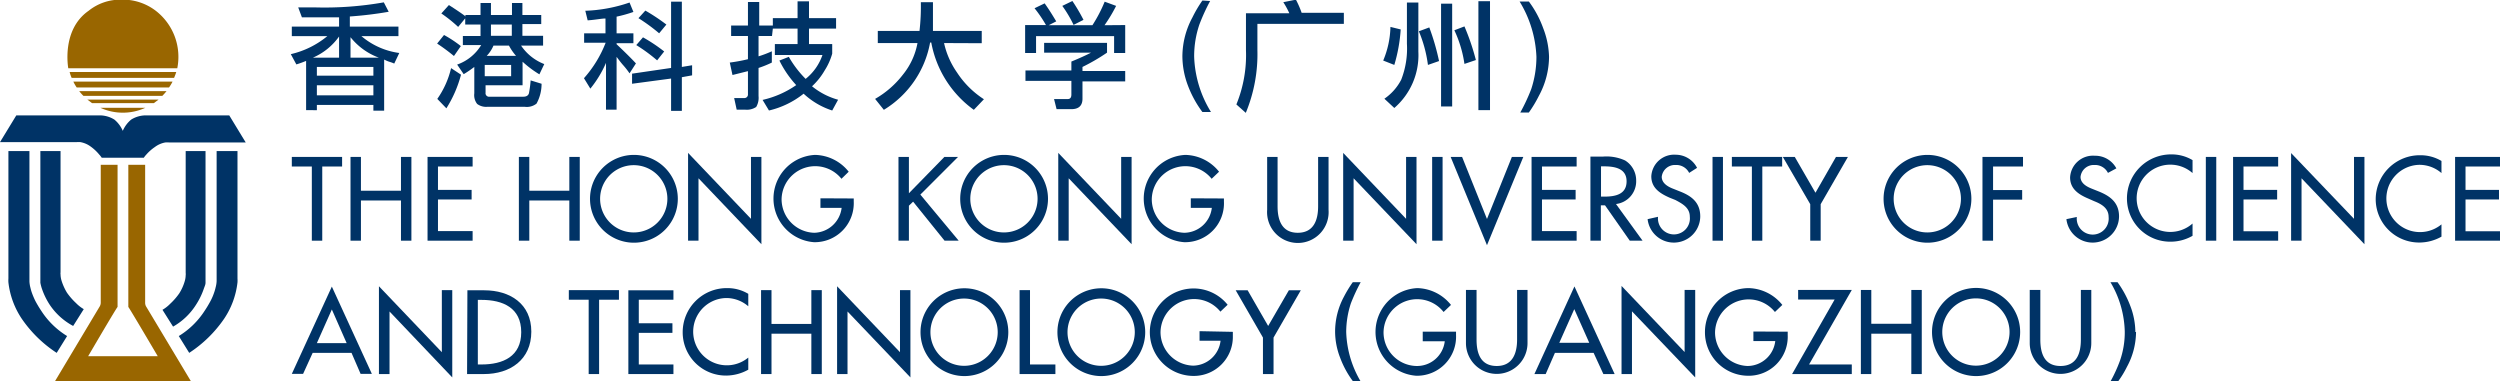 <svg id="图层_1" data-name="图层 1" xmlns="http://www.w3.org/2000/svg" viewBox="0 0 148.64 22.68"><defs><style>.cls-1{fill:#960;}.cls-2{fill:#036;}</style></defs><path class="cls-1" d="M11.46,22.7,8.81,18.28A.46.46,0,0,1,8.73,18V9.82h-1v8.45c.08.09,1.75,2.93,1.75,2.93H5.34S7,18.36,7.09,18.27V9.82h-1V18a.46.46,0,0,1-.08.27L3.36,22.7Z" transform="translate(-0.1 -0.02)"/><path class="cls-1" d="M10.64,4.08A3.46,3.46,0,0,0,9.36.66,3.22,3.22,0,0,0,7.29,0,3,3,0,0,0,5.37.66C3.73,1.8,4.16,4.08,4.16,4.08Z" transform="translate(-0.1 -0.02)"/><path class="cls-1" d="M4.36,4.65h6.09a3.62,3.62,0,0,0,.13-.35H4.24a2.06,2.06,0,0,0,.12.35" transform="translate(-0.1 -0.02)"/><path class="cls-1" d="M10.36,4.87H4.46a2.43,2.43,0,0,0,.2.35h5.49a2.5,2.5,0,0,0,.21-.35" transform="translate(-0.1 -0.02)"/><path class="cls-1" d="M5.06,5.72H9.75A3.33,3.33,0,0,0,10,5.44H4.81a3.33,3.33,0,0,0,.25.28" transform="translate(-0.1 -0.02)"/><path class="cls-1" d="M5.57,6.15H9.25l.28-.21H5.29l.28.21" transform="translate(-0.1 -0.02)"/><path class="cls-1" d="M6.07,6.43a3.22,3.22,0,0,0,2.67,0Z" transform="translate(-0.1 -0.02)"/><path class="cls-2" d="M13.73,6.88h-5a1.66,1.66,0,0,0-.83.25,1.78,1.78,0,0,0-.5.67h0a1.78,1.78,0,0,0-.5-.67,1.66,1.66,0,0,0-.83-.25h-5L.1,8.47H4.66a1.19,1.19,0,0,1,.22,0,1.45,1.45,0,0,1,.62.27A2.65,2.65,0,0,1,6,9.21a1.3,1.3,0,0,1,.15.19h2.5a1.3,1.3,0,0,1,.15-.19,2.65,2.65,0,0,1,.51-.45,1.45,1.45,0,0,1,.62-.27,1.19,1.19,0,0,1,.22,0h4.56Z" transform="translate(-0.1 -0.02)"/><path class="cls-2" d="M.6,9v7.58a1.62,1.62,0,0,0,0,.23,4.85,4.85,0,0,0,.8,2.17A7.44,7.44,0,0,0,3.47,21l.62-1a4.81,4.81,0,0,1-1.53-1.49,6.79,6.79,0,0,1-.36-.6A4.8,4.8,0,0,1,2,17.44a2.54,2.54,0,0,1-.09-.31,1.76,1.76,0,0,1-.06-.38c0-.05,0-.23,0-.23V9Z" transform="translate(-0.1 -0.02)"/><path class="cls-2" d="M2.5,9v7.62s0,.09,0,.13,0,.06,0,.08a2.4,2.4,0,0,0,.1.38,4.24,4.24,0,0,0,.45.92A3.86,3.86,0,0,0,4.45,19.4l.63-1a2.13,2.13,0,0,1-.46-.36,3.81,3.81,0,0,1-.54-.62,3.22,3.22,0,0,1-.32-.71,1.31,1.31,0,0,1-.06-.38.31.31,0,0,1,0-.11V9Z" transform="translate(-0.1 -0.02)"/><path class="cls-2" d="M14.22,9v7.58a1.62,1.62,0,0,1,0,.23,4.85,4.85,0,0,1-.8,2.17A7.44,7.44,0,0,1,11.35,21l-.62-1a4.81,4.81,0,0,0,1.53-1.49,6.79,6.79,0,0,0,.36-.6,3.28,3.28,0,0,0,.21-.49,2.54,2.54,0,0,0,.09-.31,1.76,1.76,0,0,0,.06-.38c0-.05,0-.23,0-.23V9Z" transform="translate(-0.1 -0.02)"/><path class="cls-2" d="M12.32,9v7.62s0,.09,0,.13v.08c0,.12-.06.23-.11.38a4.24,4.24,0,0,1-.45.92,3.86,3.86,0,0,1-1.37,1.31l-.63-1a2.13,2.13,0,0,0,.46-.36,3.81,3.81,0,0,0,.54-.62,2.81,2.81,0,0,0,.32-.71,1.31,1.31,0,0,0,.06-.38.31.31,0,0,0,0-.11V9Z" transform="translate(-0.1 -0.02)"/><path class="cls-2" d="M18.69,21l-.57,1.25h-.67l2.38-5.19,2.38,5.19h-.67L21,21Zm1.14-2.58-.89,2h1.77Z" transform="translate(-0.1 -0.02)"/><polygon class="cls-2" points="22.53 17.02 26.27 20.94 26.27 17.25 26.89 17.25 26.89 22.44 23.16 18.52 23.16 22.24 22.53 22.24 22.53 17.02"/><path class="cls-2" d="M27.89,17.28h1c1.53,0,2.8.8,2.8,2.46s-1.25,2.52-2.82,2.52h-1Zm.62,4.41h.22c1.27,0,2.36-.47,2.36-1.92S30,17.85,28.73,17.85h-.22Z" transform="translate(-0.1 -0.02)"/><polygon class="cls-2" points="35.62 22.24 35 22.24 35 17.82 33.82 17.82 33.82 17.25 36.8 17.25 36.8 17.82 35.62 17.82 35.62 22.24"/><polygon class="cls-2" points="37.36 17.26 40.04 17.26 40.04 17.82 37.98 17.82 37.98 19.22 39.98 19.22 39.98 19.79 37.98 19.79 37.98 21.67 40.04 21.67 40.04 22.24 37.36 22.24 37.36 17.26"/><path class="cls-2" d="M44.59,18.23a2,2,0,0,0-1.31-.49,2,2,0,1,0,1.31,3.54V22a2.73,2.73,0,0,1-1.31.35,2.57,2.57,0,0,1-2.59-2.57,2.62,2.62,0,0,1,2.65-2.63,2.4,2.4,0,0,1,1.25.34Z" transform="translate(-0.1 -0.02)"/><polygon class="cls-2" points="48.24 19.26 48.24 17.25 48.86 17.25 48.86 22.24 48.24 22.24 48.24 19.84 45.87 19.84 45.87 22.24 45.25 22.24 45.25 17.25 45.87 17.25 45.87 19.26 48.24 19.26"/><polygon class="cls-2" points="49.77 17.02 53.51 20.94 53.51 17.25 54.13 17.25 54.13 22.44 50.39 18.52 50.39 22.24 49.77 22.24 49.77 17.02"/><path class="cls-2" d="M60.05,19.77a2.61,2.61,0,0,1-5.22,0,2.61,2.61,0,0,1,5.22,0m-.63,0a2,2,0,1,0-4,0,2,2,0,1,0,4,0" transform="translate(-0.1 -0.02)"/><polygon class="cls-2" points="61.24 21.67 62.75 21.67 62.75 22.24 60.62 22.24 60.62 17.25 61.24 17.25 61.24 21.67"/><path class="cls-2" d="M68.19,19.77a2.61,2.61,0,0,1-5.22,0,2.61,2.61,0,0,1,5.22,0m-.62,0a2,2,0,1,0-4,0,2,2,0,1,0,4,0" transform="translate(-0.1 -0.02)"/><path class="cls-2" d="M73.4,19.75V20A2.32,2.32,0,0,1,71,22.37a2.6,2.6,0,1,1,2.09-4.23l-.43.41a2,2,0,0,0-3.56,1.21,2,2,0,0,0,1.94,2,1.67,1.67,0,0,0,1.63-1.48H71.42v-.57Z" transform="translate(-0.1 -0.02)"/><polygon class="cls-2" points="73.47 17.26 74.18 17.26 75.4 19.38 76.63 17.26 77.34 17.26 75.72 20.07 75.72 22.24 75.09 22.24 75.09 20.07 73.47 17.26"/><path class="cls-2" d="M86.67,19.74v.2a2.32,2.32,0,0,1-2.37,2.42,2.61,2.61,0,0,1,.07-5.21,2.64,2.64,0,0,1,2,1l-.44.42a2,2,0,0,0-3.57,1.21,2,2,0,0,0,1.94,2A1.66,1.66,0,0,0,86,20.31H84.69v-.57Z" transform="translate(-0.1 -0.02)"/><path class="cls-2" d="M87.89,17.26v2.95c0,.82.24,1.57,1.2,1.57S90.3,21,90.3,20.21V17.26h.62v3.16a1.83,1.83,0,1,1-3.66,0V17.26Z" transform="translate(-0.1 -0.02)"/><path class="cls-2" d="M92.55,21,92,22.26h-.67l2.38-5.21,2.39,5.21h-.67L94.85,21Zm1.15-2.6-.89,2h1.78Z" transform="translate(-0.1 -0.02)"/><polygon class="cls-2" points="96.41 17 100.16 20.93 100.16 17.24 100.79 17.24 100.79 22.44 97.03 18.51 97.03 22.24 96.41 22.24 96.41 17"/><path class="cls-2" d="M106.39,19.74v.2A2.32,2.32,0,0,1,104,22.36a2.58,2.58,0,0,1-2.53-2.59,2.61,2.61,0,0,1,2.6-2.62,2.64,2.64,0,0,1,2,1l-.44.42a2,2,0,0,0-3.56,1.21,2,2,0,0,0,1.94,2,1.67,1.67,0,0,0,1.64-1.48h-1.3v-.57Z" transform="translate(-0.1 -0.02)"/><polygon class="cls-2" points="110.1 21.67 110.1 22.24 106.55 22.24 109.08 17.81 106.91 17.81 106.91 17.24 110.1 17.24 107.56 21.67 110.1 21.67"/><polygon class="cls-2" points="113.64 19.25 113.64 17.24 114.26 17.24 114.26 22.24 113.64 22.24 113.64 19.84 111.26 19.84 111.26 22.24 110.64 22.24 110.64 17.24 111.26 17.24 111.26 19.25 113.64 19.25"/><path class="cls-2" d="M120.21,19.76a2.62,2.62,0,0,1-5.24,0,2.62,2.62,0,0,1,5.24,0m-.63,0a2,2,0,1,0-4,0,2,2,0,1,0,4,0" transform="translate(-0.1 -0.02)"/><path class="cls-2" d="M121.41,17.26v2.95c0,.82.24,1.57,1.2,1.57s1.21-.75,1.21-1.57V17.26h.62v3.16a1.83,1.83,0,1,1-3.66,0V17.26Z" transform="translate(-0.1 -0.02)"/><path class="cls-2" d="M81,16.8a11.11,11.11,0,0,0-.58,1.25,5.47,5.47,0,0,0-.28,1.71A6.13,6.13,0,0,0,81,22.7h-.45a5.61,5.61,0,0,1-.77-1.41,4.31,4.31,0,0,1-.3-1.55A4.38,4.38,0,0,1,80,17.67a7.26,7.26,0,0,1,.53-.87Z" transform="translate(-0.1 -0.02)"/><path class="cls-2" d="M127.1,19.76a4.38,4.38,0,0,1-.54,2.07,5.7,5.7,0,0,1-.53.87h-.45a8.75,8.75,0,0,0,.57-1.25,5.11,5.11,0,0,0,.28-1.71,6,6,0,0,0-.85-2.94H126a5.92,5.92,0,0,1,.76,1.41,4.43,4.43,0,0,1,.3,1.55" transform="translate(-0.1 -0.02)"/><polygon class="cls-2" points="19.16 14.31 18.54 14.31 18.54 9.9 17.35 9.9 17.35 9.33 20.34 9.33 20.34 9.9 19.16 9.9 19.16 14.31"/><polygon class="cls-2" points="23.84 11.34 23.84 9.33 24.46 9.33 24.46 14.31 23.84 14.31 23.84 11.92 21.46 11.92 21.46 14.31 20.84 14.31 20.84 9.33 21.46 9.33 21.46 11.34 23.84 11.34"/><polygon class="cls-2" points="25.42 9.33 28.1 9.33 28.1 9.9 26.04 9.9 26.04 11.29 28.04 11.29 28.04 11.86 26.04 11.86 26.04 13.74 28.1 13.74 28.1 14.31 25.42 14.31 25.42 9.33"/><polygon class="cls-2" points="33.85 11.34 33.85 9.33 34.47 9.33 34.47 14.31 33.85 14.31 33.85 11.92 31.47 11.92 31.47 14.31 30.85 14.31 30.85 9.33 31.47 9.33 31.47 11.34 33.85 11.34"/><path class="cls-2" d="M40.4,11.84a2.61,2.61,0,0,1-5.22,0,2.61,2.61,0,0,1,5.22,0m-.62,0a2,2,0,1,0-4,0,2,2,0,1,0,4,0" transform="translate(-0.1 -0.02)"/><polygon class="cls-2" points="40.91 9.09 44.65 13.01 44.65 9.33 45.27 9.33 45.27 14.52 41.53 10.6 41.53 14.31 40.91 14.31 40.91 9.09"/><path class="cls-2" d="M50.86,11.82V12a2.32,2.32,0,0,1-2.36,2.42,2.6,2.6,0,0,1,.06-5.19,2.62,2.62,0,0,1,2,1l-.43.42a2,2,0,0,0-3.56,1.21,2,2,0,0,0,1.94,2,1.68,1.68,0,0,0,1.63-1.48H48.88v-.57Z" transform="translate(-0.1 -0.02)"/><polygon class="cls-2" points="56.15 9.33 56.96 9.33 54.72 11.57 57 14.31 56.16 14.31 54.29 11.99 54.04 12.23 54.04 14.31 53.42 14.31 53.42 9.33 54.04 9.33 54.04 11.49 56.15 9.33"/><path class="cls-2" d="M62.41,11.84a2.61,2.61,0,0,1-5.22,0,2.61,2.61,0,0,1,5.22,0m-.62,0a2,2,0,1,0-4,0,2,2,0,1,0,4,0" transform="translate(-0.1 -0.02)"/><polygon class="cls-2" points="62.92 9.09 66.66 13.01 66.66 9.33 67.28 9.33 67.28 14.52 63.54 10.6 63.54 14.31 62.92 14.31 62.92 9.09"/><path class="cls-2" d="M72.87,11.82V12a2.31,2.31,0,0,1-2.36,2.42,2.6,2.6,0,0,1,.07-5.19,2.63,2.63,0,0,1,2,1l-.44.42a2,2,0,0,0-3.56,1.21,2,2,0,0,0,1.94,2,1.67,1.67,0,0,0,1.63-1.48H70.9v-.57Z" transform="translate(-0.1 -0.02)"/><path class="cls-2" d="M76.06,9.35v2.94c0,.81.25,1.57,1.2,1.57s1.21-.76,1.21-1.57V9.35h.62V12.5a1.83,1.83,0,1,1-3.65,0V9.35Z" transform="translate(-0.1 -0.02)"/><polygon class="cls-2" points="79.86 9.09 83.6 13.01 83.6 9.33 84.22 9.33 84.22 14.52 80.48 10.6 80.48 14.31 79.86 14.31 79.86 9.09"/><rect class="cls-2" x="85.15" y="9.33" width="0.62" height="4.98"/><polygon class="cls-2" points="88.41 13.02 89.89 9.33 90.57 9.33 88.41 14.58 86.25 9.33 86.93 9.33 88.41 13.02"/><polygon class="cls-2" points="91.06 9.33 93.74 9.33 93.74 9.9 91.68 9.9 91.68 11.29 93.68 11.29 93.68 11.86 91.68 11.86 91.68 13.74 93.74 13.74 93.74 14.31 91.06 14.31 91.06 9.33"/><path class="cls-2" d="M97.76,14.33H97l-1.47-2.1h-.25v2.1h-.62v-5h.75a2.66,2.66,0,0,1,1.31.23,1.39,1.39,0,0,1,.66,1.19,1.36,1.36,0,0,1-1.2,1.4Zm-2.47-2.62h.2c.63,0,1.32-.12,1.32-.91s-.74-.89-1.36-.89h-.16Z" transform="translate(-0.1 -0.02)"/><path class="cls-2" d="M100.53,10.3a.85.85,0,0,0-.8-.47.79.79,0,0,0-.83.7c0,.39.38.6.7.72l.35.14c.71.27,1.24.66,1.24,1.5a1.57,1.57,0,0,1-3.13.16l.62-.14a.95.95,0,1,0,1.89,0c0-.54-.43-.77-.86-1l-.35-.14c-.56-.25-1.08-.57-1.08-1.27a1.36,1.36,0,0,1,1.47-1.28A1.42,1.42,0,0,1,101,10Z" transform="translate(-0.1 -0.02)"/><rect class="cls-2" x="101.82" y="9.33" width="0.62" height="4.98"/><polygon class="cls-2" points="104.78 14.31 104.16 14.31 104.16 9.9 102.97 9.9 102.97 9.33 105.96 9.33 105.96 9.9 104.78 9.9 104.78 14.31"/><polygon class="cls-2" points="106 9.33 106.71 9.33 107.94 11.46 109.16 9.33 109.87 9.33 108.25 12.14 108.25 14.31 107.63 14.31 107.63 12.14 106 9.33"/><path class="cls-2" d="M117.31,11.84a2.61,2.61,0,0,1-5.22,0,2.61,2.61,0,0,1,5.22,0m-.62,0a2,2,0,1,0-4,0,2,2,0,1,0,4,0" transform="translate(-0.1 -0.02)"/><polygon class="cls-2" points="118.5 9.9 118.5 11.3 120.23 11.3 120.23 11.87 118.5 11.87 118.5 14.31 117.87 14.31 117.87 9.33 120.28 9.33 120.28 9.9 118.5 9.9"/><path class="cls-2" d="M125.43,10.3a.85.85,0,0,0-.8-.47.79.79,0,0,0-.83.71c0,.39.39.59.7.71l.35.14c.71.28,1.24.67,1.24,1.5a1.57,1.57,0,0,1-3.13.16l.62-.13a.95.95,0,1,0,1.89,0c0-.53-.43-.77-.86-.94l-.34-.15c-.57-.24-1.09-.57-1.09-1.26a1.36,1.36,0,0,1,1.47-1.29,1.42,1.42,0,0,1,1.28.75Z" transform="translate(-0.1 -0.02)"/><path class="cls-2" d="M130.46,10.31a2,2,0,1,0,0,3v.73a2.62,2.62,0,0,1-1.31.35,2.57,2.57,0,0,1-2.59-2.57,2.62,2.62,0,0,1,2.65-2.62,2.42,2.42,0,0,1,1.25.34Z" transform="translate(-0.1 -0.02)"/><rect class="cls-2" x="131.15" y="9.33" width="0.62" height="4.98"/><polygon class="cls-2" points="132.77 9.33 135.45 9.33 135.45 9.9 133.39 9.9 133.39 11.29 135.39 11.29 135.39 11.86 133.39 11.86 133.39 13.75 135.45 13.75 135.45 14.31 132.77 14.31 132.77 9.33"/><polygon class="cls-2" points="136.22 9.1 139.96 13.01 139.96 9.33 140.58 9.33 140.58 14.52 136.84 10.6 136.84 14.31 136.22 14.31 136.22 9.1"/><path class="cls-2" d="M145.26,10.31a2,2,0,0,0-1.32-.49,2,2,0,1,0,1.32,3.54v.73a2.68,2.68,0,0,1-1.31.35,2.58,2.58,0,0,1-2.6-2.57A2.62,2.62,0,0,1,144,9.25a2.43,2.43,0,0,1,1.26.34Z" transform="translate(-0.1 -0.02)"/><polygon class="cls-2" points="145.97 9.33 148.64 9.33 148.64 9.9 146.59 9.9 146.59 11.29 148.58 11.29 148.58 11.86 146.59 11.86 146.59 13.75 148.64 13.75 148.64 14.31 145.97 14.31 145.97 9.33"/><path class="cls-2" d="M22.94,3.6v3H22.3V6.26H18.94v.31H18.3V3.64a6,6,0,0,1-.58.21l-.33-.61a5.27,5.27,0,0,0,2.17-1.07H17.45V1.6h2.81V1.05l-2.21,0L17.83.46h1A20.25,20.25,0,0,0,22.92.16l.29.56A22.58,22.58,0,0,1,20.9,1V1.6h2.89v.57h-2.2a4.37,4.37,0,0,0,2.25,1l-.3.63a2.09,2.09,0,0,0-.3-.11,2.08,2.08,0,0,1-.3-.13M18.7,3.45h1.56V2.19A3.71,3.71,0,0,1,18.7,3.45M22.3,4H18.94v.52H22.3ZM18.94,5.69H22.3v-.6H18.94Zm2-3.51V3.45h1.69A3.85,3.85,0,0,1,20.9,2.18" transform="translate(-0.1 -0.02)"/><path class="cls-2" d="M27.51,4.46a7.14,7.14,0,0,1-.87,2l-.54-.56a5.27,5.27,0,0,0,.82-1.83Zm-.42-1.11a11.58,11.58,0,0,0-1-.74l.41-.51a7.2,7.2,0,0,1,1,.66ZM27.76.91h.91V.2h.62V.91h1.25V.2h.62V.91h1.12v.54H31.16v.7h1.23v.58H31.08a2.94,2.94,0,0,0,1.38,1.1l-.29.61a6.23,6.23,0,0,1-1-.75v1.4h-2.2v.44a.21.21,0,0,0,.24.24h2c.19,0,.3-.07.34-.21a6.86,6.86,0,0,0,.1-.76L32.3,5A2.44,2.44,0,0,1,32,6.18a.93.93,0,0,1-.7.19H29.08a.89.89,0,0,1-.61-.17.85.85,0,0,1-.17-.63V4a6.88,6.88,0,0,1-.63.43l-.39-.57a2.73,2.73,0,0,0,1.43-1.16H27.62V2.16h1.05V1.48h-.91V1.11l-.42.51a8.32,8.32,0,0,0-1-.8l.45-.5c.39.25.72.47,1,.68Zm1.16,3.64h1.57V3.88H28.92Zm.52-1.82a2,2,0,0,1-.4.61h1.74a3.26,3.26,0,0,1-.42-.61Zm-.15-.58h1.24V1.48H29.29Z" transform="translate(-0.1 -0.02)"/><path class="cls-2" d="M36.1,1.12c-.24,0-.6.08-1.06.11L34.9.66A8.93,8.93,0,0,0,37.53.17l.23.56a8.18,8.18,0,0,1-1,.28V2h1v.59h-1v.06c.51.48.89.86,1.15,1.14l-.38.59a4.72,4.72,0,0,0-.41-.52c-.12-.14-.24-.3-.36-.46V6.54l-.63,0V3.76a6.57,6.57,0,0,1-.93,1.53l-.38-.62a6.94,6.94,0,0,0,1.29-2.11H34.83V2H36.1ZM37.68,5V4.4L40,4.06V.12h.64V4l.61-.1V4.5l-.61.11v2H40V4.69Zm1.49-1.39a9.78,9.78,0,0,0-1.24-.91l.4-.46a9.71,9.71,0,0,1,1.26.84ZM39.29,2a10.68,10.68,0,0,0-1.23-.9l.41-.45a11.37,11.37,0,0,1,1.25.83Z" transform="translate(-0.1 -0.02)"/><path class="cls-2" d="M46,2.16h-.8V3.37a6.86,6.86,0,0,0,.79-.3v.67a6,6,0,0,1-.79.32V5.73a1.07,1.07,0,0,1-.14.65,1,1,0,0,1-.66.16H43.9l-.15-.69.59,0a.21.21,0,0,0,.23-.23V4.25l-.92.23-.16-.74a9.94,9.94,0,0,0,1.08-.2V2.16h-1V1.54h1V.14h.67v1.4h.81V1.1h1.47v-1h.68v1h1.61v.62H48.2v.92h1.38v.57a3.71,3.71,0,0,1-.45,1,4,4,0,0,1-.75.94,4.24,4.24,0,0,0,1.55.8l-.35.64a4.52,4.52,0,0,1-1.7-1,5.2,5.2,0,0,1-2.06,1l-.38-.63a5.71,5.71,0,0,0,2-.88,6.17,6.17,0,0,1-1-1.46l.56-.22a6.17,6.17,0,0,0,1,1.31,3.11,3.11,0,0,0,1-1.42H46.17V2.64h1.35V1.72H46.05Z" transform="translate(-0.1 -0.02)"/><path class="cls-2" d="M56.23,2.58A4.89,4.89,0,0,0,57,4.33a5.39,5.39,0,0,0,1.6,1.59L58,6.55a6.34,6.34,0,0,1-2.53-4H55.4a5.9,5.9,0,0,1-2.75,4l-.52-.65a5.61,5.61,0,0,0,1.66-1.45,4.17,4.17,0,0,0,.86-1.87H52.29V1.86h2.48A12.81,12.81,0,0,0,54.85.15h.72c0,.78,0,1.35,0,1.71h2.9v.73Z" transform="translate(-0.1 -0.02)"/><path class="cls-2" d="M72.05.08a11.56,11.56,0,0,0-.64,1.4,5.84,5.84,0,0,0-.31,1.91,6.66,6.66,0,0,0,1,3.29h-.51a6.4,6.4,0,0,1-.86-1.57,5,5,0,0,1-.33-1.74A4.92,4.92,0,0,1,71,1.05a7.41,7.41,0,0,1,.59-1Z" transform="translate(-0.1 -0.02)"/><path class="cls-2" d="M83.38,1.77A9.44,9.44,0,0,1,83,3.88l-.66-.26a5.45,5.45,0,0,0,.43-2ZM83,6.44l-.59-.55a3.1,3.1,0,0,0,1-1.13,5.08,5.08,0,0,0,.34-2.14V.17h.68V3.09A4.15,4.15,0,0,1,83,6.44m2-2.56a7.74,7.74,0,0,0-.54-2l.62-.23a14,14,0,0,1,.58,2ZM85.78.24h.66V6.35h-.66Zm1.39,3.58a7.06,7.06,0,0,0-.6-2l.6-.23a13.84,13.84,0,0,1,.68,2ZM88,.09h.69V6.57H88Z" transform="translate(-0.1 -0.02)"/><path class="cls-2" d="M92.2,3.4a4.91,4.91,0,0,1-.6,2.31,7.48,7.48,0,0,1-.6,1h-.51a11.17,11.17,0,0,0,.65-1.39,6.13,6.13,0,0,0,.31-1.92,6.82,6.82,0,0,0-1-3.29H91a6.1,6.1,0,0,1,.85,1.58A5.06,5.06,0,0,1,92.2,3.4" transform="translate(-0.1 -0.02)"/><path class="cls-2" d="M67,1.51V3.17h-.66v-1H61.7v1h-.65V1.51h1.24a7.73,7.73,0,0,0-.68-1l.6-.29c.24.33.46.69.69,1.07l-.45.23h2.6a8.44,8.44,0,0,0,.73-1.4l.68.25a8.94,8.94,0,0,1-.69,1.15ZM62.18,2.57h3.74v.58A11.68,11.68,0,0,1,64.46,4v.24H67v.62H64.46V5.89c0,.41-.22.62-.66.62h-.88l-.15-.6.81,0c.15,0,.22-.09.22-.27V4.83H61.07V4.21H63.8V3.68c.49-.2.88-.38,1.17-.53H62.18ZM63.86.08a10.68,10.68,0,0,1,.66,1.12l-.59.3A7.17,7.17,0,0,0,63.26.37Z" transform="translate(-0.1 -0.02)"/><path class="cls-2" d="M77.15,0a5.7,5.7,0,0,1,.34.78H80v.66H74.86V3a9.12,9.12,0,0,1-.69,3.73l-.56-.5A7.76,7.76,0,0,0,74.18,3V.81h2.58A5.14,5.14,0,0,0,76.4.15Z" transform="translate(-0.1 -0.02)"/></svg>
